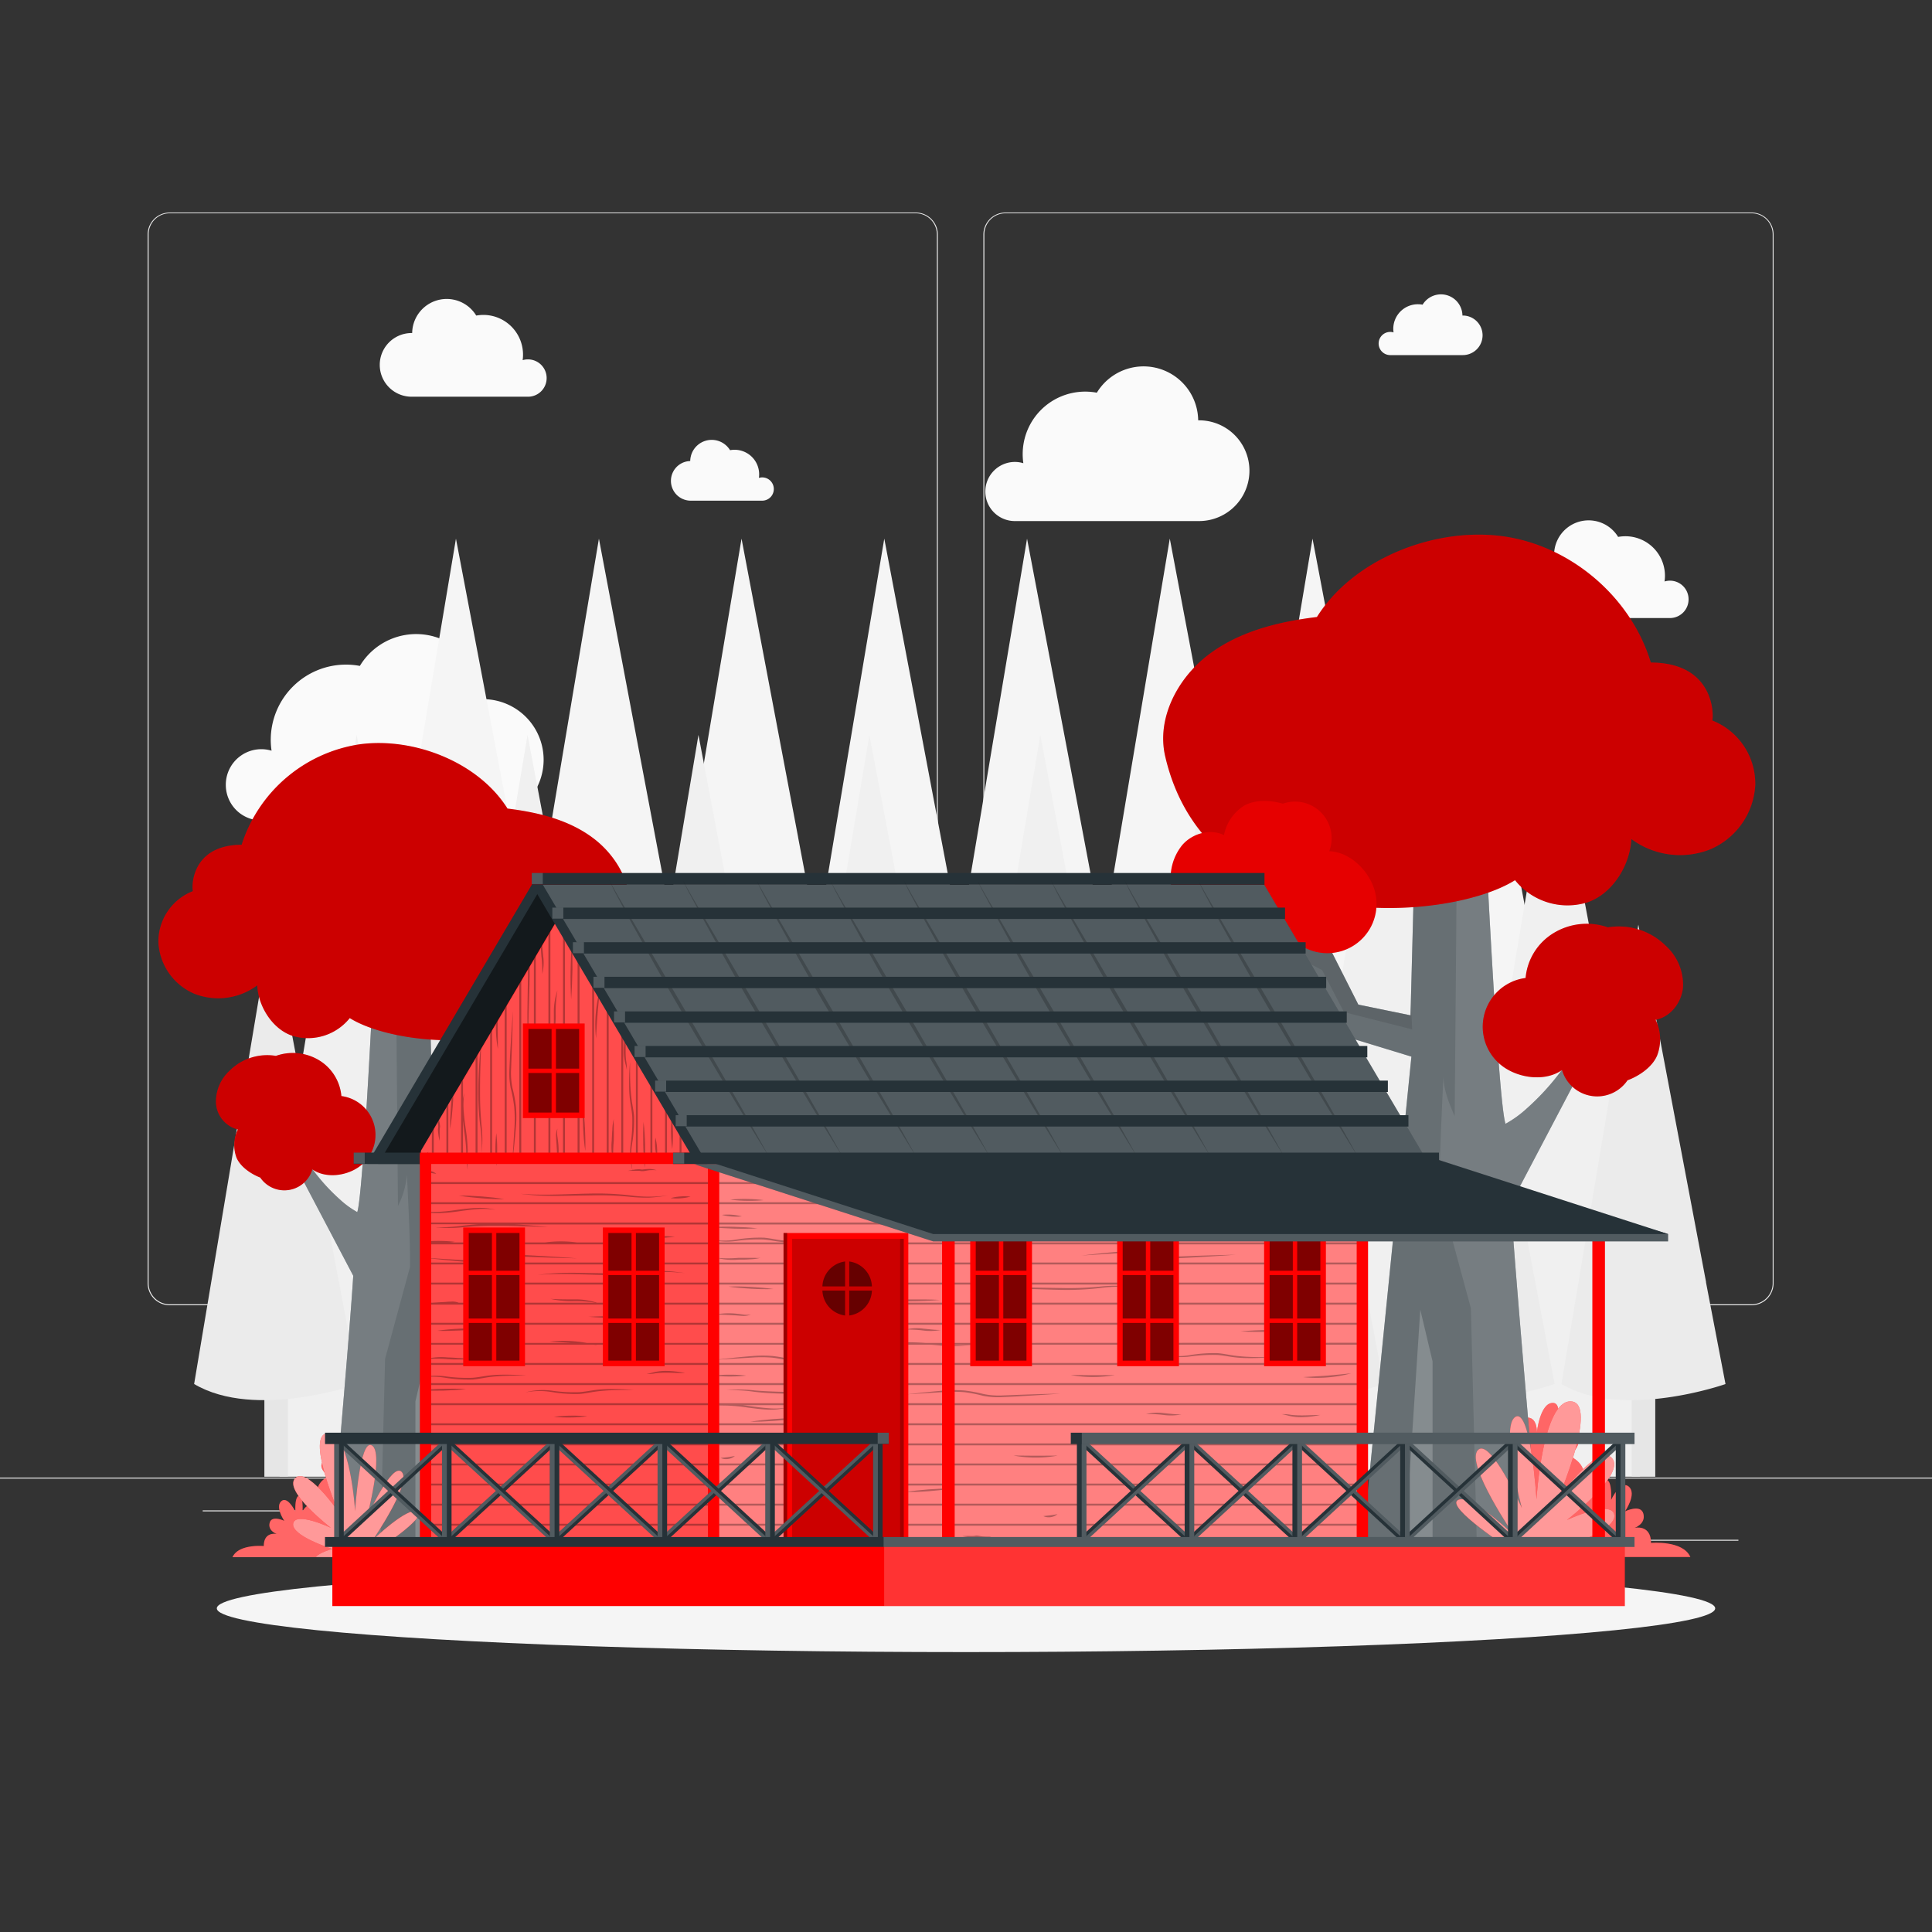 <svg xmlns="http://www.w3.org/2000/svg" viewBox="0 0 500 500"><rect x="0" y="0" width="500" height="500" fill="#333333" stroke="none"/><g id="freepik--background-complete--inject-156"><rect y="382.4" width="500" height="0.25" style="fill:#ebebeb"></rect><rect x="416.78" y="398.49" width="33.12" height="0.25" style="fill:#ebebeb"></rect><rect x="322.53" y="401.21" width="8.69" height="0.25" style="fill:#ebebeb"></rect><rect x="396.59" y="389.21" width="19.19" height="0.25" style="fill:#ebebeb"></rect><rect x="52.46" y="390.89" width="43.19" height="0.25" style="fill:#ebebeb"></rect><rect x="104.56" y="390.89" width="6.33" height="0.25" style="fill:#ebebeb"></rect><rect x="131.47" y="395.11" width="93.68" height="0.25" style="fill:#ebebeb"></rect><path d="M237,337.8H43.91a5.71,5.71,0,0,1-5.7-5.71V60.66A5.71,5.71,0,0,1,43.91,55H237a5.71,5.71,0,0,1,5.71,5.71V332.09A5.71,5.71,0,0,1,237,337.8ZM43.91,55.2a5.46,5.46,0,0,0-5.45,5.46V332.09a5.46,5.46,0,0,0,5.45,5.46H237a5.47,5.47,0,0,0,5.46-5.46V60.66A5.47,5.47,0,0,0,237,55.2Z" style="fill:#ebebeb"></path><path d="M453.31,337.8H260.21a5.72,5.72,0,0,1-5.71-5.71V60.66A5.72,5.72,0,0,1,260.21,55h193.1A5.71,5.71,0,0,1,459,60.66V332.09A5.71,5.71,0,0,1,453.31,337.8ZM260.21,55.2a5.47,5.47,0,0,0-5.46,5.46V332.09a5.47,5.47,0,0,0,5.46,5.46h193.1a5.47,5.47,0,0,0,5.46-5.46V60.66a5.47,5.47,0,0,0-5.46-5.46Z" style="fill:#ebebeb"></path><path d="M141.47,97.84a4.83,4.83,0,0,0-6.21-4.63A10.28,10.28,0,0,0,125.14,81.5a10.63,10.63,0,0,0-1.89.17,8.94,8.94,0,0,0-16.58,4.52h-.15a8.24,8.24,0,0,0,0,16.48h30.26A4.82,4.82,0,0,0,141.47,97.84Z" style="fill:#fafafa"></path><path d="M437,155.11a4.81,4.81,0,0,0-6.22-4.62,10.45,10.45,0,0,0,.11-1.49,10.23,10.23,0,0,0-10.23-10.22,10.8,10.8,0,0,0-1.89.17,8.94,8.94,0,0,0-16.57,4.52H402a8.24,8.24,0,0,0,0,16.48h30.25A4.83,4.83,0,0,0,437,155.11Z" style="fill:#fafafa"></path><path d="M255,127.2a7.66,7.66,0,0,1,7.65-7.65,7.54,7.54,0,0,1,2.19.33,16.56,16.56,0,0,1-.17-2.35,16.18,16.18,0,0,1,16.19-16.18,16.36,16.36,0,0,1,3,.28,14.14,14.14,0,0,1,26.23,7.15h.23a13,13,0,1,1,0,26.07H262.46A7.64,7.64,0,0,1,255,127.2Z" style="fill:#fafafa"></path><path d="M58.44,203.09a9.19,9.19,0,0,1,11.84-8.81,18.72,18.72,0,0,1-.21-2.82A19.48,19.48,0,0,1,89.55,172a19.23,19.23,0,0,1,3.58.34,17,17,0,0,1,31.57,8.6H125a15.69,15.69,0,0,1,0,31.38H67.36l0,0A9.18,9.18,0,0,1,58.44,203.09Z" style="fill:#fafafa"></path><path d="M200.26,126.55a3,3,0,0,0-3-3,3.09,3.09,0,0,0-.86.13,5.62,5.62,0,0,0,.07-.92,6.36,6.36,0,0,0-6.36-6.36,6.45,6.45,0,0,0-1.17.11,5.56,5.56,0,0,0-10.31,2.81h-.09a5.13,5.13,0,0,0,0,10.25h18.81A3,3,0,0,0,200.26,126.55Z" style="fill:#fafafa"></path><path d="M356.79,88.9a3,3,0,0,1,3-3,2.71,2.71,0,0,1,.86.13,7.14,7.14,0,0,1-.07-.93A6.36,6.36,0,0,1,367,78.74a6.45,6.45,0,0,1,1.17.11,5.56,5.56,0,0,1,10.31,2.81h.09a5.12,5.12,0,0,1,0,10.24H359.71A3,3,0,0,1,356.79,88.9Z" style="fill:#fafafa"></path><path d="M395.43,238.7l-8.64-45.61L376.62,139.4h0L360,238.7h-1.48l-4.17-22a.09.09,0,0,0,0-.05L339.68,139.4h0L323,238.7h-1.47L316.3,211l-3.93-20.76-9.63-50.85h0l-10.65,63.48-6,35.82h-1.47L276,193.09,265.8,139.4h0l-16.65,99.3h-1.47L242.42,211l-4-21.13-9.57-50.48h0L218.2,202.88l-6,35.82h-1.48l-4.17-22a.09.09,0,0,0,0-.05L191.91,139.4h0l-16.65,99.3h-1.48l-8.64-45.61L155,139.4h0l-16.66,99.3h-1.47L131.6,211l-3.86-20.36L118,139.4h0l-10.64,63.48-6,35.82v61H395.43v-61Z" style="fill:#f5f5f5"></path><path d="M424.44,309.09,414.1,254.48l-12.18-64.29h0L382,309.09h-1.77l-5-26.37a.09.09,0,0,0,0-.05L357.69,190.2h0L337.75,309.09H336l-6.28-33.15L325,251.09,313.46,190.2h0v0l-12.75,76-7.19,42.89h-1.76L281.4,254.48l-12.17-64.29h0L249.29,309.09h-1.77l-6.28-33.15-4.79-25.31L225,190.2h0v0l-12.75,76-7.19,42.89h-1.76l-5-26.37a.09.09,0,0,0,0-.05L180.76,190.2h0L160.82,309.09h-1.77l-10.34-54.61-12.18-64.29h0L116.59,309.09h-1.76l-6.28-33.15-4.62-24.38L92.3,190.2h0v0l-12.75,76-7.19,42.89v73.09H424.45V309.09Z" style="fill:#f0f0f0"></path><rect x="378.04" y="307.23" width="6.11" height="74.95" style="fill:#e6e6e6;isolation:isolate"></rect><path d="M402.33,358.18s-26.59,9.4-42.46,0l3.23-19.26,16.71-99.63,19.79,104.5h0Z" style="fill:#ebebeb;isolation:isolate"></path><rect x="289.58" y="307.23" width="6.11" height="74.95" style="fill:#e6e6e6;isolation:isolate"></rect><path d="M313.87,358.18s-26.59,9.41-42.47,0l7.19-42.88,12.75-76L307.59,325Z" style="fill:#ebebeb;isolation:isolate"></path><rect x="422.27" y="307.23" width="6.11" height="74.95" style="fill:#e6e6e6;isolation:isolate"></rect><path d="M446.56,358.19s-26.58,9.39-42.46,0l3.75-22.37L424,239.3l17.52,92.46a.34.34,0,0,1,0,.09.45.45,0,0,1,0,.06Z" style="fill:#ebebeb;isolation:isolate"></path><rect x="245.34" y="307.23" width="6.11" height="74.95" style="fill:#e6e6e6;isolation:isolate"></rect><path d="M269.63,358.18s-26.59,9.4-42.46,0l3.23-19.26,16.71-99.63,19.79,104.5h0Z" style="fill:#ebebeb;isolation:isolate"></path><rect x="201.11" y="307.23" width="6.11" height="74.95" style="fill:#e6e6e6;isolation:isolate"></rect><path d="M225.41,358.18s-26.59,9.41-42.47,0l7.19-42.88,12.75-76L219.13,325Z" style="fill:#ebebeb;isolation:isolate"></path><rect x="333.81" y="307.23" width="6.11" height="74.95" style="fill:#e6e6e6;isolation:isolate"></rect><path d="M358.1,358.19s-26.58,9.39-42.46,0l3.75-22.37,16.19-96.52,17.52,92.46a.34.34,0,0,1,0,.09.45.45,0,0,1,0,.06Z" style="fill:#ebebeb;isolation:isolate"></path><rect x="112.65" y="307.23" width="6.11" height="74.95" style="fill:#e6e6e6;isolation:isolate"></rect><path d="M136.94,358.18s-26.59,9.4-42.46,0l3.23-19.26,16.71-99.63,19.79,104.5h0Z" style="fill:#ebebeb;isolation:isolate"></path><rect x="68.42" y="307.23" width="6.11" height="74.95" style="fill:#e6e6e6;isolation:isolate"></rect><path d="M92.71,358.18s-26.59,9.41-42.47,0l7.19-42.88,12.75-76L86.43,325Z" style="fill:#ebebeb;isolation:isolate"></path><rect x="156.88" y="307.23" width="6.11" height="74.95" style="fill:#e6e6e6;isolation:isolate"></rect><path d="M181.17,358.19s-26.58,9.39-42.46,0l3.75-22.37,16.19-96.52,17.52,92.46a.34.34,0,0,1,0,.09.45.45,0,0,1,0,.06Z" style="fill:#ebebeb;isolation:isolate"></path></g><g id="freepik--Shadow--inject-156"><ellipse id="freepik--path--inject-156" cx="250" cy="416.24" rx="193.89" ry="11.32" style="fill:#f5f5f5"></ellipse></g><g id="freepik--tree-2--inject-156"><path d="M388.37,388.22s-2.73-.14-3-7.63,4.56-9.49,8.27-8.57c0,0-.54-5.33,1.86-5.14s2.24,3.76,2.24,3.76.82-7.56,4.11-7.57,0,8.95,0,8.95,4.54-2.18,6.21,0-2.09,4.74-2.09,4.74,5.89,1.92,3.43,8c0,0,4.11.64,5.26,3.37,0,0-.33-5.52,1.14-5.15s1.15,5.21,1.15,5.21,2.47-5.31,4.6-3.43-1,6.38-1,6.38,4.1-2,4.76.64-2.3,3.63-2.3,3.63,4.27-1,4.27,3.91c0,0,8.21-.78,10.18,3.62H388.54Z" style="fill:#FF0000"></path><path d="M388.37,388.22s-2.73-.14-3-7.63,4.56-9.49,8.27-8.57c0,0-.54-5.33,1.86-5.14s2.24,3.76,2.24,3.76.82-7.56,4.11-7.57,0,8.95,0,8.95,4.54-2.18,6.21,0-2.09,4.74-2.09,4.74,5.89,1.92,3.43,8c0,0,4.11.64,5.26,3.37,0,0-.33-5.52,1.14-5.15s1.15,5.21,1.15,5.21,2.47-5.31,4.6-3.43-1,6.38-1,6.38,4.1-2,4.76.64-2.3,3.63-2.3,3.63,4.27-1,4.27,3.91c0,0,8.21-.78,10.18,3.62H388.54Z" style="fill:#fff;opacity:0.4;isolation:isolate"></path><path d="M391,311.51c1.18,19.35,7.56,91,7.56,91l-46.29.43,13-129.49-20.77-6.33-4.36-12.59-17.54-9.92L314,231.47l3.32-.8,9.46,12.16,11.05,2.4L333.13,234h5.26L351.54,260l13.5,2.77,1.23-47.19c13.55,6.33,17.89-4.22,17.89-4.22s3.5,73.9,5.47,79.48h0a28.11,28.11,0,0,0,5.54-4,64.42,64.42,0,0,0,11.8-14l.88-1.38h4.2Z" style="fill:#263238"></path><g style="opacity:0.3;isolation:isolate"><path d="M391,311.51c1.18,19.35,7.56,91,7.56,91l-46.29.43,13-129.49-20.77-6.33-4.36-12.59-17.54-9.92L314,231.47l3.32-.8,9.46,12.16,11.05,2.4L333.13,234h5.26L351.54,260l13.5,2.77,1.23-47.19c13.55,6.33,17.89-4.22,17.89-4.22s3.5,73.9,5.47,79.48h0a28.11,28.11,0,0,0,5.54-4,64.42,64.42,0,0,0,11.8-14l.88-1.38h4.2Z" style="fill:#fff"></path></g><path d="M342.17,251.06l5.65,10.88,17.64,4.46s-.06-2.77-.35-6.33l-.07,2.67L351.54,260,338.39,234h-5.26l4.73,11.2-11.05-2.4-9.46-12.16-.46.11,7.29,11Z" style="opacity:0.1;isolation:isolate"></path><polygon points="367.57 338.94 363.41 402.86 370.75 402.8 370.75 352.34 367.57 338.94" style="fill:#fff;opacity:0.2;isolation:isolate"></polygon><path d="M391,311.51l21.08-40.05h-4.2l-.88,1.38a64.42,64.42,0,0,1-11.8,14,28.11,28.11,0,0,1-5.54,4c-2-5.58-5.47-79.48-5.47-79.48a10.9,10.9,0,0,1-7.12,5.91l-.6,71.61c-1.49-3.41-2.79-6.65-2.92-10.19-.44,9.78-1,20.3-1,29.95l8.11,29.91,1.62,64.17,16.28-.15S392.15,330.86,391,311.51Z" style="fill:#fff;opacity:0.1;isolation:isolate"></path><path d="M443.07,186.44a17.58,17.58,0,0,1,11.19,16.72,19.22,19.22,0,0,1-11.69,16.66,21.21,21.21,0,0,1-20.39-2.69c-.3,6.89-5,14.38-11.57,16.46a17.39,17.39,0,0,1-18.52-5.8C374.4,238.9,312.43,243,301.54,195.68c-2.25-9.78,3.2-20.14,11.19-26.22s18.13-8.56,28.09-9.78c9.45-15.05,30.4-23.27,48-20.91s33.27,15.69,38.41,32.7C445.2,171.51,443.33,187.64,443.07,186.44Z" style="fill:#FF0000"></path><g style="opacity:0.2;isolation:isolate"><path d="M443.07,186.44a17.58,17.58,0,0,1,11.19,16.72,19.22,19.22,0,0,1-11.69,16.66,21.21,21.21,0,0,1-20.39-2.69c-.3,6.89-5,14.38-11.57,16.46a17.39,17.39,0,0,1-18.52-5.8C374.4,238.9,312.43,243,301.54,195.68c-2.25-9.78,3.2-20.14,11.19-26.22s18.13-8.56,28.09-9.78c9.45-15.05,30.4-23.27,48-20.91s33.27,15.69,38.41,32.7C445.2,171.51,443.33,187.64,443.07,186.44Z"></path></g><path d="M421.2,279.58a9.48,9.48,0,0,1-16.95-2.66c-4.19,2.95-10.67,2.22-14.92-.65a12.73,12.73,0,0,1,5.49-23.17A15.17,15.17,0,0,1,402,241.52,16.52,16.52,0,0,1,416.11,240a17.3,17.3,0,0,1,15.05,4.83,13.63,13.63,0,0,1,4.4,10.61c-.33,4-3.21,7.74-7.09,8.48a11.64,11.64,0,0,1,.4,9.23C427.62,276.15,424.22,278.46,421.2,279.58Z" style="fill:#FF0000"></path><path d="M421.2,279.58a9.48,9.48,0,0,1-16.95-2.66c-4.19,2.95-10.67,2.22-14.92-.65a12.73,12.73,0,0,1,5.49-23.17A15.17,15.17,0,0,1,402,241.52,16.52,16.52,0,0,1,416.11,240a17.3,17.3,0,0,1,15.05,4.83,13.63,13.63,0,0,1,4.4,10.61c-.33,4-3.21,7.74-7.09,8.48a11.64,11.64,0,0,1,.4,9.23C427.62,276.15,424.22,278.46,421.2,279.58Z" style="opacity:0.2;isolation:isolate"></path><path d="M332,208A9.47,9.47,0,0,1,344,220.3c5.13.16,9.87,4.64,11.54,9.48A12.73,12.73,0,0,1,337.19,245a15.17,15.17,0,0,1-12.65,5,16.56,16.56,0,0,1-12.22-7.3,17.3,17.3,0,0,1-9.13-12.9A13.63,13.63,0,0,1,306,218.66c2.63-3,7.21-4.26,10.77-2.53a11.64,11.64,0,0,1,5.21-7.62C324.81,206.89,328.91,207.08,332,208Z" style="fill:#FF0000"></path><path d="M332,208A9.47,9.47,0,0,1,344,220.3c5.13.16,9.87,4.64,11.54,9.48A12.73,12.73,0,0,1,337.19,245a15.17,15.17,0,0,1-12.65,5,16.56,16.56,0,0,1-12.22-7.3,17.3,17.3,0,0,1-9.13-12.9A13.63,13.63,0,0,1,306,218.66c2.63-3,7.21-4.26,10.77-2.53a11.64,11.64,0,0,1,5.21-7.62C324.81,206.89,328.91,207.08,332,208Z" style="opacity:0.1;isolation:isolate"></path><path d="M391.07,401.09s-17-11-13.78-12.87,14.57,9.14,14.57,9.14-12.53-18.33-9.44-22,11.44,14.93,11.44,14.93-5.67-21.27-1.67-23.61S397.64,388,397.64,388s1.57-25.63,8.9-25.32S403.19,388,403.19,388s10.34-14.84,14-10.63-11.67,16-11.67,16S417,388,417.77,392s-12.66,8.25-12.66,8.25,4.32,1.24,5.31,2.68H387.47S387.1,401.87,391.07,401.09Z" style="fill:#FF0000"></path><path d="M391.07,401.09s-17-11-13.78-12.87,14.57,9.14,14.57,9.14-12.53-18.33-9.44-22,11.44,14.93,11.44,14.93-5.67-21.27-1.67-23.61S397.64,388,397.64,388s1.57-25.63,8.9-25.32S403.19,388,403.19,388s10.34-14.84,14-10.63-11.67,16-11.67,16S417,388,417.77,392s-12.66,8.25-12.66,8.25,4.32,1.24,5.31,2.68H387.47S387.1,401.87,391.07,401.09Z" style="fill:#fff;opacity:0.6;isolation:isolate"></path></g><g id="freepik--tree-1--inject-156"><path d="M109.31,391.23s-2.18-.12-2.39-6.08,3.62-7.55,6.57-6.82c0,0-.43-4.24,1.49-4.09s1.78,3,1.78,3,.66-6,3.27-6,0,7.12,0,7.12,3.62-1.74,5,0-1.67,3.77-1.67,3.77a4.56,4.56,0,0,1,2.73,6.39s3.27.51,4.18,2.69c0,0-.26-4.39.92-4.1s.91,4.15.91,4.15,2-4.23,3.66-2.74-.78,5.08-.78,5.08,3.27-1.58,3.79.52-1.83,2.88-1.83,2.88,3.4-.78,3.4,3.12c0,0,6.53-.63,8.1,2.88H109.44Z" style="fill:#263238"></path><path d="M109.31,391.23s-2.18-.12-2.39-6.08,3.62-7.55,6.57-6.82c0,0-.43-4.24,1.49-4.09s1.78,3,1.78,3,.66-6,3.27-6,0,7.12,0,7.12,3.62-1.74,5,0-1.67,3.77-1.67,3.77a4.56,4.56,0,0,1,2.73,6.39s3.27.51,4.18,2.69c0,0-.26-4.39.92-4.1s.91,4.15.91,4.15,2-4.23,3.66-2.74-.78,5.08-.78,5.08,3.27-1.58,3.79.52-1.83,2.88-1.83,2.88,3.4-.78,3.4,3.12c0,0,6.53-.63,8.1,2.88H109.44Z" style="fill:#fff;opacity:0.4;isolation:isolate"></path><path d="M111.46,401.48s-13.54-8.77-11-10.25,11.59,7.27,11.59,7.27-10-14.59-7.5-17.51,9.1,11.89,9.1,11.89-4.52-16.94-1.33-18.8,4.34,17,4.34,17,1.24-20.4,7.08-20.15-2.66,20.15-2.66,20.15,8.23-11.81,11.15-8.46S123,395.37,123,395.37s9.13-4.3,9.74-1.11-10.07,6.57-10.07,6.57,3.43,1,4.22,2.13H108.59S108.3,402.09,111.46,401.48Z" style="fill:#263238"></path><path d="M111.46,401.48s-13.54-8.77-11-10.25,11.59,7.27,11.59,7.27-10-14.59-7.5-17.51,9.1,11.89,9.1,11.89-4.52-16.94-1.33-18.8,4.34,17,4.34,17,1.24-20.4,7.08-20.15-2.66,20.15-2.66,20.15,8.23-11.81,11.15-8.46S123,395.37,123,395.37s9.13-4.3,9.74-1.11-10.07,6.57-10.07,6.57,3.43,1,4.22,2.13H108.59S108.3,402.09,111.46,401.48Z" style="fill:#fff;opacity:0.6;isolation:isolate"></path><path d="M99.25,391.23s2.18-.12,2.39-6.08-3.62-7.55-6.57-6.82c0,0,.43-4.24-1.49-4.09s-1.78,3-1.78,3-.66-6-3.27-6,0,7.12,0,7.12-3.62-1.74-5,0,1.67,3.77,1.67,3.77a4.56,4.56,0,0,0-2.73,6.39s-3.27.51-4.18,2.69c0,0,.26-4.39-.92-4.1s-.91,4.15-.91,4.15-2-4.23-3.66-2.74.78,5.08.78,5.08-3.27-1.58-3.79.52S71.67,397,71.67,397s-3.4-.78-3.4,3.12c0,0-6.53-.63-8.1,2.88h39Z" style="fill:#FF0000"></path><path d="M99.25,391.23s2.18-.12,2.39-6.08-3.62-7.55-6.57-6.82c0,0,.43-4.24-1.49-4.09s-1.78,3-1.78,3-.66-6-3.27-6,0,7.12,0,7.12-3.62-1.74-5,0,1.67,3.77,1.67,3.77a4.56,4.56,0,0,0-2.73,6.39s-3.27.51-4.18,2.69c0,0,.26-4.39-.92-4.1s-.91,4.15-.91,4.15-2-4.23-3.66-2.74.78,5.08.78,5.08-3.27-1.58-3.79.52S71.67,397,71.67,397s-3.4-.78-3.4,3.12c0,0-6.53-.63-8.1,2.88h39Z" style="fill:#fff;opacity:0.4;isolation:isolate"></path><path d="M91.42,330.16c-.94,15.41-6,72.47-6,72.47l36.85.34L111.87,299.89l16.53-5,3.47-10,14-7.9,6.82-10.48-2.63-.64-7.54,9.68-8.79,1.91,3.76-8.91h-4.19L122.8,289.14l-10.74,2.2-1-37.57c-10.79,5-14.24-3.35-14.24-3.35s-2.79,58.82-4.36,63.27h0a23,23,0,0,1-4.41-3.19,51.6,51.6,0,0,1-9.39-11.12l-.69-1.1H74.64Z" style="fill:#263238"></path><g style="opacity:0.3;isolation:isolate"><path d="M91.42,330.16c-.94,15.41-6,72.47-6,72.47l36.85.34L111.87,299.89l16.53-5,3.47-10,14-7.9,6.82-10.48-2.63-.64-7.54,9.68-8.79,1.91,3.76-8.91h-4.19L122.8,289.14l-10.74,2.2-1-37.57c-10.79,5-14.24-3.35-14.24-3.35s-2.79,58.82-4.36,63.27h0a23,23,0,0,1-4.41-3.19,51.6,51.6,0,0,1-9.39-11.12l-.69-1.1H74.64Z" style="fill:#fff"></path></g><path d="M130.26,282.05l-4.49,8.65-14,3.56s0-2.21.28-5l0,2.12,10.74-2.2,10.47-20.65h4.19l-3.76,8.91,8.79-1.91,7.54-9.68.36.09-5.8,8.79Z" style="opacity:0.1;isolation:isolate"></path><polygon points="110.04 352 113.36 402.88 107.51 402.83 107.51 362.67 110.04 352" style="fill:#fff;opacity:0.2;isolation:isolate"></polygon><path d="M91.42,330.16,74.64,298.28H78l.69,1.1a51.6,51.6,0,0,0,9.39,11.12,23,23,0,0,0,4.41,3.19c1.57-4.45,4.36-63.27,4.36-63.27a8.71,8.71,0,0,0,5.67,4.7q.22,28.5.47,57a22.32,22.32,0,0,0,2.33-8.11c.35,7.78.83,16.15.8,23.83l-6.46,23.82-1.29,51.08-13-.12S90.48,345.57,91.42,330.16Z" style="fill:#fff;opacity:0.1;isolation:isolate"></path><path d="M50,230.6A14,14,0,0,0,41,243.91a15.31,15.31,0,0,0,9.31,13.27A16.92,16.92,0,0,0,66.58,255c.23,5.48,4,11.44,9.2,13.1a13.84,13.84,0,0,0,14.74-4.62c14.09,8.85,63.42,12.13,72.09-25.56,1.79-7.79-2.55-16-8.91-20.87s-14.43-6.82-22.36-7.79c-7.52-12-24.2-18.52-38.22-16.64a38,38,0,0,0-30.58,26C48.25,218.72,49.74,231.56,50,230.6Z" style="fill:#FF0000"></path><g style="opacity:0.2;isolation:isolate"><path d="M50,230.6A14,14,0,0,0,41,243.91a15.31,15.31,0,0,0,9.31,13.27A16.92,16.92,0,0,0,66.58,255c.23,5.48,4,11.44,9.2,13.1a13.84,13.84,0,0,0,14.74-4.62c14.09,8.85,63.42,12.13,72.09-25.56,1.79-7.79-2.55-16-8.91-20.87s-14.43-6.82-22.36-7.79c-7.52-12-24.2-18.52-38.22-16.64a38,38,0,0,0-30.58,26C48.25,218.72,49.74,231.56,50,230.6Z"></path></g><path d="M67.35,304.75a7.55,7.55,0,0,0,13.49-2.12c3.34,2.35,8.5,1.77,11.88-.52a10.14,10.14,0,0,0-4.37-18.45,12.06,12.06,0,0,0-5.68-9.21,13.14,13.14,0,0,0-11.26-1.19,13.78,13.78,0,0,0-12,3.85,10.87,10.87,0,0,0-3.51,8.45,7.52,7.52,0,0,0,5.65,6.75,9.25,9.25,0,0,0-.32,7.34C62.25,302,65,303.85,67.35,304.75Z" style="fill:#FF0000"></path><path d="M67.35,304.75a7.55,7.55,0,0,0,13.49-2.12c3.34,2.35,8.5,1.77,11.88-.52a10.14,10.14,0,0,0-4.37-18.45,12.06,12.06,0,0,0-5.68-9.21,13.14,13.14,0,0,0-11.26-1.19,13.78,13.78,0,0,0-12,3.85,10.87,10.87,0,0,0-3.51,8.45,7.52,7.52,0,0,0,5.65,6.75,9.25,9.25,0,0,0-.32,7.34C62.25,302,65,303.85,67.35,304.75Z" style="opacity:0.2;isolation:isolate"></path><path d="M138.36,247.76a7.54,7.54,0,0,0-9.51,9.8c-4.08.13-7.86,3.69-9.19,7.55a10.13,10.13,0,0,0,14.57,12.12,12,12,0,0,0,10.07,4,13.15,13.15,0,0,0,9.72-5.81,13.8,13.8,0,0,0,7.28-10.27,10.88,10.88,0,0,0-2.27-8.86,7.52,7.52,0,0,0-8.58-2,9.23,9.23,0,0,0-4.15-6.07C144.09,246.89,140.82,247,138.36,247.76Z" style="fill:#FF0000"></path><path d="M138.36,247.76a7.54,7.54,0,0,0-9.51,9.8c-4.08.13-7.86,3.69-9.19,7.55a10.13,10.13,0,0,0,14.57,12.12,12,12,0,0,0,10.07,4,13.15,13.15,0,0,0,9.72-5.81,13.8,13.8,0,0,0,7.28-10.27,10.88,10.88,0,0,0-2.27-8.86,7.52,7.52,0,0,0-8.58-2,9.23,9.23,0,0,0-4.15-6.07C144.09,246.89,140.82,247,138.36,247.76Z" style="opacity:0.1;isolation:isolate"></path><path d="M97.1,401.48s13.54-8.77,11-10.25-11.59,7.27-11.59,7.27,10-14.59,7.5-17.51-9.1,11.89-9.1,11.89,4.52-16.94,1.33-18.8-4.34,17-4.34,17-1.24-20.4-7.08-20.15,2.66,20.15,2.66,20.15-8.23-11.81-11.15-8.46,9.29,12.77,9.29,12.77-9.13-4.3-9.74-1.11,10.07,6.57,10.07,6.57-3.43,1-4.23,2.13H100S100.26,402.09,97.1,401.48Z" style="fill:#FF0000"></path><path d="M97.1,401.48s13.54-8.77,11-10.25-11.59,7.27-11.59,7.27,10-14.59,7.5-17.51-9.1,11.89-9.1,11.89,4.52-16.94,1.33-18.8-4.34,17-4.34,17-1.24-20.4-7.08-20.15,2.66,20.15,2.66,20.15-8.23-11.81-11.15-8.46,9.29,12.77,9.29,12.77-9.13-4.3-9.74-1.11,10.07,6.57,10.07,6.57-3.43,1-4.23,2.13H100S100.26,402.09,97.1,401.48Z" style="fill:#fff;opacity:0.6;isolation:isolate"></path></g><g id="freepik--Cabin--inject-156"><polygon points="327.25 228.87 284.58 301.23 95.02 301.23 137.69 228.87 327.25 228.87" style="fill:#263238"></polygon><polygon points="327.25 228.87 284.58 301.23 97.87 301.23 140.54 228.87 327.25 228.87" style="opacity:0.5;isolation:isolate"></polygon><rect x="91.54" y="298.3" width="189.63" height="2.94" style="fill:#263238"></rect><rect x="91.54" y="298.3" width="2.85" height="2.85" style="fill:#fff;opacity:0.2;isolation:isolate"></rect><polygon points="184.62 236.36 184.62 415.53 108.93 415.53 108.93 297.84 145.19 236.36 184.62 236.36" style="fill:#FF0000"></polygon><path d="M184.62,236.35V415.53H108.93V297.84l2.83-4.8.51-.86,1-1.77s0,0,0,0l.36-.59,1.87-3.15.5-.86.85-1.43.45-.74s0,0,0,0l2-3.33.51-.86,3.27-5.55.5-.85.73-1.25v0l.16-.27,2.37-4,.5-.83,1-1.67s0,0,0,0l.47-.79,1.8-3.06.5-.85,3.27-5.55.51-.85,1.7-2.89.44-.75,1.13-1.9.49-.85,1.33-2.25.33-.56,1.61-2.73.51-.86,2.74-4.66Z" style="fill:#fff;opacity:0.3;isolation:isolate"></path><rect x="184.62" y="288.77" width="168.51" height="126.76" transform="translate(537.74 704.3) rotate(180)" style="fill:#FF0000"></rect><rect x="184.62" y="288.77" width="168.51" height="126.76" transform="translate(537.74 704.3) rotate(180)" style="fill:#fff;opacity:0.5;isolation:isolate"></rect><g style="opacity:0.3"><rect x="109.09" y="305.93" width="244.04" height="0.5"></rect><rect x="109.09" y="311.14" width="244.04" height="0.5"></rect><path d="M109.09,316.84h14.7c-1.3.07-2.59.18-3.88.33a40.33,40.33,0,0,1-7.28.42,32.58,32.58,0,0,0,7.32,0c2.43-.21,4.85-.35,7.29-.36s4.87,0,7.31.09l7.31.23c-2.43-.24-4.86-.46-7.3-.6l-1.5-.06H353.13v-.5h-244Z"></path><rect x="109.09" y="326.74" width="244.04" height="0.5"></rect><rect x="109.09" y="331.94" width="244.04" height="0.5"></rect><rect x="109.09" y="342.34" width="244.04" height="0.5"></rect><rect x="109.09" y="352.74" width="244.04" height="0.5"></rect><rect x="109.09" y="357.95" width="244.04" height="0.5"></rect><path d="M109.09,363.65h76c1.19.12,2.39.07,3.55.13a46.44,46.44,0,0,1,5,.52c1.66.2,3.33.44,5,.5a16.25,16.25,0,0,0,5-.51,20.34,20.34,0,0,1-5,.14c-1.66-.13-3.31-.36-5-.6-.5-.07-1-.13-1.51-.18h161v-.5h-244Z"></path><rect x="109.09" y="368.35" width="244.04" height="0.5"></rect><rect x="109.09" y="373.55" width="244.04" height="0.5"></rect><rect x="109.09" y="378.75" width="244.04" height="0.5"></rect><rect x="109.09" y="383.95" width="244.04" height="0.5"></rect><rect x="109.09" y="389.15" width="244.04" height="0.5"></rect><rect x="109.09" y="394.35" width="244.04" height="0.5"></rect><path d="M167.8,329.5a37.76,37.76,0,0,1,4.75-.31c1.59,0,3.18.14,4.77.28-1.58-.21-3.16-.43-4.76-.51a36.56,36.56,0,0,0-4.8.18,82.09,82.09,0,0,1-9.54.4l-9.56-.15c-1.6,0-3.2,0-4.8.1s-3.18.25-4.77.45c6.38-.51,12.74,0,19.13.07A73,73,0,0,0,167.8,329.5Z"></path><path d="M284.92,333.31a37.76,37.76,0,0,1,4.75-.31c1.59,0,3.18.14,4.77.28-1.58-.21-3.16-.43-4.76-.51a36.56,36.56,0,0,0-4.8.18,82.09,82.09,0,0,1-9.54.4l-9.56-.15c-1.6,0-3.2,0-4.8.1s-3.18.25-4.77.45c6.37-.51,12.74,0,19.13.07A73,73,0,0,0,284.92,333.31Z"></path><path d="M124.5,326.46a36.64,36.64,0,0,0,4.93-.92,20.34,20.34,0,0,1,4.93-.36l5,.19q5,.18,10,.28c-3.33-.24-6.66-.46-10-.64-1.66-.11-3.32-.19-5-.26a20.15,20.15,0,0,0-5,.33,36.63,36.63,0,0,1-4.89.94,35.78,35.78,0,0,1-5,.08l-10-.62c3.32.35,6.63.73,10,1A32.49,32.49,0,0,0,124.5,326.46Z"></path><path d="M128.21,313.09a20.26,20.26,0,0,0-5-.14c-1.66.13-3.32.37-5,.61a40.28,40.28,0,0,1-5,.4c-1.46,0-2.87-.16-4.3,0v-.09a36.16,36.16,0,0,1,4.29-.23,46.26,46.26,0,0,0,5-.52c1.66-.2,3.33-.44,5-.49A15.85,15.85,0,0,1,128.21,313.09Z"></path><path d="M124.68,309.64c-2-.14-4-.25-5.93-.21,2,.33,3.93.53,5.9.69s3.94.25,5.93.22C128.63,310,126.66,309.8,124.68,309.64Z"></path><path d="M164.37,303h.91c.29,0,.57.09.92.1.7,0,1.26-.2,1.87-.25a14.19,14.19,0,0,1,1.85,0,6.16,6.16,0,0,0-1.86-.32,16.92,16.92,0,0,0-1.84.15c-.27,0-.59-.1-.92-.08a7.46,7.46,0,0,0-1,.08l-.63.09a19.75,19.75,0,0,1-.06-6.9,36.08,36.08,0,0,0,.48-7.06c-.1-1.19-.34-2.35-.52-3.5s-.29-2.31-.38-3.48c-.15-2.33-.13-4.68-.14-7a63.71,63.71,0,0,0-.22,7.05,29.85,29.85,0,0,0,.31,3.53c.18,1.16.39,2.31.48,3.47a41,41,0,0,1-.37,7,17.46,17.46,0,0,0,.41,6.94c-.4.05-.8.12-1.21.21C163.12,303,163.74,303,164.37,303Z"></path><path d="M112.91,303.79a3.38,3.38,0,0,0-1.77-.77,3.44,3.44,0,0,0-1.9.26c.64.08,1.24.12,1.84.21S112.27,303.69,112.91,303.79Z"></path><path d="M114.7,359.89c2-.06,4-.16,5.92-.4-2-.13-4-.12-5.93-.08s-4,.16-5.92.4C110.75,359.94,112.73,359.93,114.7,359.89Z"></path><path d="M172.31,355.25c1.67,0,3.34.12,5,.11a23.68,23.68,0,0,0-5-.58,13.49,13.49,0,0,0-2.54.24c-.85.16-1.63.45-2.47.54a11.14,11.14,0,0,0,2.52-.18C170.65,355.3,171.48,355.26,172.31,355.25Z"></path><path d="M136.23,356c-2.35,0-4.7,0-7,.14-1.16.08-2.33.19-3.48.38s-2.31.42-3.5.52a38.51,38.51,0,0,1-7-.47,21,21,0,0,0-6.23-.09v-.06a19.11,19.11,0,0,1,6.27-.22,39.84,39.84,0,0,0,7,.37c1.16-.09,2.31-.31,3.47-.48a29.85,29.85,0,0,1,3.53-.31A64,64,0,0,1,136.23,356Z"></path><path d="M150,360.76c1.19-.1,2.35-.33,3.5-.52s2.31-.29,3.48-.38c2.33-.15,4.68-.13,7-.14a66.25,66.25,0,0,0-7.05-.22,29.51,29.51,0,0,0-3.52.32c-1.17.17-2.32.39-3.48.47a40,40,0,0,1-7-.37,17.43,17.43,0,0,0-7,.43,19.67,19.67,0,0,1,7-.07A36.08,36.08,0,0,0,150,360.76Z"></path><path d="M118.57,351.83H120a7.39,7.39,0,0,1,1.41,0,12.84,12.84,0,0,0-2.82-.38c-.94-.08-1.89-.12-2.83-.16a16.36,16.36,0,0,0-5.66.46,34.27,34.27,0,0,1,5.64,0C116.68,351.82,117.62,351.84,118.57,351.83Z"></path><path d="M178.71,309.69a13.29,13.29,0,0,0-2.6-.05,14.12,14.12,0,0,0-2.56.43,13.31,13.31,0,0,0,2.6.05A13.17,13.17,0,0,0,178.71,309.69Z"></path><path d="M147.67,366.37a34.86,34.86,0,0,0-4.32.31,39.09,39.09,0,0,0,8.65-.14A37,37,0,0,0,147.67,366.37Z"></path><path d="M167.82,341c-2.58-.24-5.16-.29-7.75-.35s-5.18,0-7.76.13c2.59.23,5.17.28,7.75.34S165.23,341.13,167.82,341Z"></path><path d="M154.49,337.14a18,18,0,0,0-5.92-.86c-2.06,0-4.09,0-6.14-.14a24.86,24.86,0,0,0,6.14.61,35.91,35.91,0,0,1,5.68.39H118.72a4.49,4.49,0,0,0-2-.28c-.78,0-1.5.1-2.26.13s-1.77.11-2.66.15h-2.66v.5h244v-.5Z"></path><path d="M174.68,320.17a14.15,14.15,0,0,0-4.59-.12,30,30,0,0,1-4.54.21,12,12,0,0,0,4.59.26C171.66,320.38,173.15,320.17,174.68,320.17Z"></path><path d="M124.75,343.78c-2-.08-3.89,0-5.83.08s-3.89.26-5.82.55c2,.08,3.9,0,5.84-.08S122.82,344.07,124.75,343.78Z"></path><path d="M239.55,347.55c-2-.14-3.94-.19-5.91-.19-2.24,0-4.47.11-6.72.19H216.18c-.55,0-1.11-.06-1.66-.11l.92.11H151.86c-1.11-.2-2.24-.35-3.36-.44a33.47,33.47,0,0,0-6.25.08c1.87.12,3.73.21,5.59.36H109.09V348h44.3c.43,0,.84.1,1.27.13l-.51-.13h86.74c.77.06,1.53.12,2.3.2a34.82,34.82,0,0,0,4.79.18c1.25-.06,2.48-.21,3.72-.38H353.13v-.49Zm8.43.64a27.85,27.85,0,0,1-3.16-.15h6.25C250,348.13,249,348.19,248,348.19Z"></path><path d="M153.77,309.36a77.74,77.74,0,0,1,9.53.4,38.45,38.45,0,0,0,4.8.18c1.6-.09,3.19-.3,4.77-.52-1.59.14-3.18.28-4.77.28a36.12,36.12,0,0,1-4.76-.31,74.66,74.66,0,0,0-9.57-.51c-6.4.07-12.76.59-19.13.07q2.37.32,4.77.45c1.59.07,3.19.1,4.79.1Z"></path><path d="M199.89,351.36a36.23,36.23,0,0,1,4.88.95,20.22,20.22,0,0,0,5,.32c1.67-.06,3.33-.15,5-.25q5-.28,10-.65c-3.33.07-6.67.16-10,.28l-5,.19a19.36,19.36,0,0,1-4.93-.36,35.11,35.11,0,0,0-4.93-.91,31.29,31.29,0,0,0-5,0c-3.33.25-6.64.63-10,1l10-.61A34.34,34.34,0,0,1,199.89,351.36Z"></path><path d="M294.88,324.35a36,36,0,0,1,4.89.94,20.23,20.23,0,0,0,5,.33c1.67-.07,3.33-.15,5-.25q5-.28,10-.65-5,.11-10,.28l-5,.19a20.23,20.23,0,0,1-4.92-.36,35.25,35.25,0,0,0-4.94-.91,31.16,31.16,0,0,0-5,0c-3.34.25-6.65.63-10,1l10-.62A35.66,35.66,0,0,1,294.88,324.35Z"></path><path d="M249.56,360.29a38.34,38.34,0,0,1,4.89.95,20.11,20.11,0,0,0,5,.33c1.67-.07,3.33-.15,5-.26,3.33-.18,6.66-.4,10-.64-3.33.06-6.66.16-10,.28l-5,.19a19.82,19.82,0,0,1-4.93-.37,38.26,38.26,0,0,0-4.93-.91,32.49,32.49,0,0,0-5,0c-3.33.25-6.64.63-10,1l10-.62A37.45,37.45,0,0,1,249.56,360.29Z"></path><path d="M282.81,355.9l-5.69-.06a29.32,29.32,0,0,0,5.69.53,31,31,0,0,0,5.69-.5Z"></path><path d="M268,376.74l-5.69-.05a31,31,0,0,0,5.69.53,30.26,30.26,0,0,0,5.69-.51Z"></path><path d="M334.48,328.73l-5.69-.06a29.47,29.47,0,0,0,5.69.53,31,31,0,0,0,5.69-.5Z"></path><path d="M188.9,355.77a35.27,35.27,0,0,0-4.23.23,37.4,37.4,0,0,0,8.46,0A35.27,35.27,0,0,0,188.9,355.77Z"></path><path d="M202.66,360.67c2.45,0,4.89-.05,7.33-.19s4.87-.36,7.3-.6l-7.32.23c-2.43.07-4.87.14-7.3.09s-4.87-.15-7.3-.35a32.58,32.58,0,0,0-7.32-.06,40.39,40.39,0,0,1,7.29.42C197.77,360.49,200.22,360.63,202.66,360.67Z"></path><path d="M200.07,367.26c-2,.16-3.94.36-5.9.7,2,0,4-.08,5.94-.22s3.94-.36,5.9-.69C204,367,202,367.12,200.07,367.26Z"></path><path d="M240.21,385.46c-2,.16-3.94.35-5.9.69,2,0,4-.07,5.94-.22s3.94-.35,5.9-.69C244.16,385.21,242.18,385.32,240.21,385.46Z"></path><path d="M254.65,397.65c-.61,0-1.18-.21-1.87-.26-.35,0-.64.12-.93.11h-.91a16.77,16.77,0,0,0-1.87.06c.62.14,1.23.22,1.85.3a9.55,9.55,0,0,0,1,.08c.33,0,.65-.08.92-.08a14.81,14.81,0,0,0,1.84.14,5.9,5.9,0,0,0,1.86-.31A16.2,16.2,0,0,1,254.65,397.65Z"></path><path d="M190.18,376.82c-.65.09-1.23.21-1.84.29s-1.19.13-1.84.21a3.38,3.38,0,0,0,1.91.26A3.43,3.43,0,0,0,190.18,376.82Z"></path><path d="M273.67,391.87c-.64.1-1.23.22-1.83.29s-1.19.13-1.84.21a3.53,3.53,0,0,0,3.67-.5Z"></path><path d="M196.05,317.89c-2-.24-4-.33-5.92-.39s-3.95-.06-5.93.08c2,.23,3.94.33,5.91.39S194.07,318,196.05,317.89Z"></path><path d="M219.45,322.43c-1.7,0-3.37.12-5,.1a23.07,23.07,0,0,1-2.49-.13,11.74,11.74,0,0,0-2.52-.17c.84.08,1.62.38,2.46.53a13.69,13.69,0,0,0,2.55.25A23.75,23.75,0,0,0,219.45,322.43Z"></path><path d="M341.66,366.19c-1.7,0-3.37.13-5,.11-.83,0-1.66-.05-2.49-.13a11.14,11.14,0,0,0-2.52-.18c.84.09,1.62.38,2.47.54a13.49,13.49,0,0,0,2.54.24A23.68,23.68,0,0,0,341.66,366.19Z"></path><path d="M211.65,321.35c-2.35,0-4.7,0-7-.14-1.17-.09-2.33-.19-3.48-.38s-2.31-.42-3.5-.52a37.7,37.7,0,0,0-7.06.48,19.44,19.44,0,0,1-7-.07,17.43,17.43,0,0,0,7,.43,41,41,0,0,1,7-.37c1.16.09,2.31.31,3.47.48,1,.14,1.94.23,2.92.28H149.31a31.71,31.71,0,0,0-8.26,0H115.87c.61,0,1.22-.08,1.84-.16a37.49,37.49,0,0,0-8.47,0c.62.08,1.23.12,1.85.16h-2v.5h244v-.5H208.53C209.57,321.49,210.61,321.43,211.65,321.35Z"></path><path d="M315.16,350.67c1.15.09,2.31.3,3.47.48a29.85,29.85,0,0,0,3.53.31,63.71,63.71,0,0,0,7-.22c-2.35,0-4.7,0-7-.14-1.17-.09-2.33-.19-3.48-.38s-2.31-.42-3.5-.52a36.87,36.87,0,0,0-7.06.48,19.43,19.43,0,0,1-7-.07,17.43,17.43,0,0,0,7,.43A41,41,0,0,1,315.16,350.67Z"></path><path d="M194,325.91a12.75,12.75,0,0,0,2.81-.38,7.37,7.37,0,0,1-1.41,0l-1.42,0c-.94,0-1.89,0-2.83,0a32.2,32.2,0,0,1-5.64,0,16.31,16.31,0,0,0,5.65.46C192.12,326,193.06,326,194,325.91Z"></path><path d="M230.09,329.21c-2.08.2-4.14.43-6.2.59s-4.13.26-6.22.39a32.73,32.73,0,0,0,6.26.08A32.28,32.28,0,0,0,230.09,329.21Z"></path><path d="M349.65,355.42c-2.08.2-4.13.43-6.2.59s-4.13.26-6.21.39a33.46,33.46,0,0,0,6.25.08A32.15,32.15,0,0,0,349.65,355.42Z"></path><path d="M192,314.8a14.39,14.39,0,0,0-5.17-.39,14.39,14.39,0,0,0,5.17.39Z"></path><path d="M193.32,310.29a37,37,0,0,0-4.33.17,34.86,34.86,0,0,0,4.32.31,36.79,36.79,0,0,0,4.33-.17A36.91,36.91,0,0,0,193.32,310.29Z"></path><path d="M243.25,336.42c-2.59-.16-5.18-.14-7.76-.13s-5.17.11-7.76.35c2.59.16,5.18.13,7.77.12S240.67,336.65,243.25,336.42Z"></path><path d="M336.55,344.34c-2.59-.16-5.18-.14-7.76-.13s-5.17.11-7.75.35c2.58.16,5.17.13,7.76.12S334,344.57,336.55,344.34Z"></path><path d="M224,340.63a25.4,25.4,0,0,0-6.14.61c2.06-.18,4.09-.11,6.15-.13a17.51,17.51,0,0,0,6.09-.93A33.67,33.67,0,0,1,224,340.63Z"></path><path d="M243.44,344.2c-1.53,0-3-.21-4.54-.35a12,12,0,0,0-4.59.26,30,30,0,0,1,4.54.21A14.15,14.15,0,0,0,243.44,344.2Z"></path><path d="M305.73,366.06c-1.53,0-3-.2-4.55-.35a12.19,12.19,0,0,0-4.58.26,28.72,28.72,0,0,1,4.54.22A14.43,14.43,0,0,0,305.73,366.06Z"></path><path d="M194.34,340.17a6.37,6.37,0,0,1-2.22,0c-.73-.1-1.5-.2-2.25-.25a19.15,19.15,0,0,0-4.54.24c1.51.09,3,.13,4.51.24.75,0,1.48.12,2.25.14A4.55,4.55,0,0,0,194.34,340.17Z"></path><path d="M200.18,333.6c-1.93-.29-3.87-.44-5.81-.55s-3.89-.16-5.84-.08c1.93.29,3.87.44,5.81.55S198.23,333.68,200.18,333.6Z"></path><polygon points="116.03 285.79 115.53 286.65 115.53 300.34 116.03 300.34 116.03 285.79"></polygon><path d="M119.81,290c.1.94.22,1.88.33,2.81a46.53,46.53,0,0,1,.52,5,24,24,0,0,0,.39,5,33.5,33.5,0,0,1,0-5,40.14,40.14,0,0,0-.42-5c-.24-1.66-.47-3.31-.6-5a20.85,20.85,0,0,1,.14-5,11.9,11.9,0,0,0-.34,1.7v-5.06l-.51.86v20.09h.51Z"></path><polygon points="123.58 272.99 123.08 273.84 123.08 300.34 123.58 300.34 123.58 272.99"></polygon><polygon points="127.35 266.61 126.85 267.44 126.85 300.34 127.35 300.34 127.35 266.61"></polygon><polygon points="131.12 260.2 130.62 261.05 130.62 300.34 131.12 300.34 131.12 260.2"></polygon><polygon points="134.9 253.8 134.39 254.66 134.39 300.34 134.9 300.34 134.9 253.8"></polygon><polygon points="138.66 247.41 138.17 248.26 138.17 300.34 138.66 300.34 138.66 247.41"></polygon><polygon points="142.44 241.01 141.93 241.87 141.93 300.34 142.44 300.34 142.44 241.01"></polygon><rect x="145.71" y="236.35" width="0.5" height="63.99"></rect><rect x="149.48" y="236.35" width="0.5" height="63.99"></rect><rect x="153.26" y="236.35" width="0.49" height="63.99"></rect><rect x="157.02" y="236.35" width="0.5" height="63.99"></rect><rect x="160.79" y="236.35" width="0.5" height="63.99"></rect><rect x="164.57" y="236.35" width="0.49" height="63.99"></rect><rect x="168.33" y="236.35" width="0.5" height="63.99"></rect><rect x="172.11" y="236.35" width="0.5" height="63.99"></rect><rect x="175.88" y="236.35" width="0.49" height="63.99"></rect><rect x="179.65" y="236.35" width="0.5" height="63.99"></rect><polygon points="112.27 292.18 111.76 293.04 111.76 300.34 112.27 300.34 112.27 292.18"></polygon><path d="M137,271.87c-.52-6.37,0-12.74.07-19.13,0-.86,0-1.72,0-2.58l-.44.75c0,.61,0,1.23,0,1.83l-.15,9.57c0,1.6,0,3.19.1,4.79S136.8,270.29,137,271.87Z"></path><path d="M133.08,286.5a35.83,35.83,0,0,1,.08,5l-.62,10c.35-3.32.73-6.63,1-10a31.29,31.29,0,0,0,0-5,35.11,35.11,0,0,0-.91-4.93,19.82,19.82,0,0,1-.36-4.93l.19-5c.12-3.33.21-6.67.28-10q-.36,5-.65,10c-.1,1.67-.18,3.33-.25,5a20.11,20.11,0,0,0,.33,5A36.63,36.63,0,0,1,133.08,286.5Z"></path><path d="M128.81,265.85v-1.74l-.47.79s0,0,0,0c0,.31,0,.61,0,.91a29.31,29.31,0,0,0,.52,5.69Z"></path><path d="M128.67,297.49a33.32,33.32,0,0,0-.23-4.23,37.4,37.4,0,0,0,0,8.46A35.27,35.27,0,0,0,128.67,297.49Z"></path><path d="M124.66,298.33a33.19,33.19,0,0,0-.06-7.32c-.21-2.42-.35-4.85-.36-7.29s0-4.87.08-7.3l.16-5-.16.27v0c-.14,1.55-.25,3.11-.35,4.66-.14,2.44-.21,4.89-.19,7.33a71.55,71.55,0,0,0,.46,7.32A41.27,41.27,0,0,1,124.66,298.33Z"></path><path d="M117.33,283.62l-.45.74c-.07.63-.13,1.28-.17,1.92-.15,2-.26,4-.22,5.94.33-2,.53-3.93.68-5.9C117.24,285.42,117.3,284.52,117.33,283.62Z"></path><path d="M113.34,292.42a7.28,7.28,0,0,0,.09.95,16.57,16.57,0,0,0,.3,1.85c.06-.62.06-1.25.06-1.87v-.91c0-.29.08-.58.1-.92-.05-.64-.18-1.16-.24-1.72l-.36.59s0,0,0,0c0,.38.11.75.13,1.08S113.33,292.09,113.34,292.42Z"></path><path d="M110.55,299.88c.08-.6.2-1.18.29-1.83a3.48,3.48,0,0,0-.76,1.77,3.39,3.39,0,0,0,.26,1.91C110.42,301.08,110.46,300.49,110.55,299.88Z"></path><path d="M166.86,302.19c.14-2,.13-3.95.09-5.93s-.16-3.94-.4-5.92c-.13,2-.12,4-.08,5.93S166.63,300.23,166.86,302.19Z"></path><path d="M162.21,277a11.13,11.13,0,0,0-.17-2.52,23.07,23.07,0,0,1-.13-2.49c0-1.67.11-3.34.1-5a23.75,23.75,0,0,0-.58,5,13.5,13.5,0,0,0,.25,2.54C161.83,275.37,162.13,276.15,162.21,277Z"></path><path d="M158.85,295.23c0-.94.05-1.89,0-2.83V291a7.37,7.37,0,0,1,0-1.41,12.75,12.75,0,0,0-.38,2.81c-.08.95-.12,1.89-.16,2.84a16.33,16.33,0,0,0,.46,5.65A34.27,34.27,0,0,1,158.85,295.23Z"></path><path d="M154.65,262.5c.15-2.06.38-4.12.58-6.2a33.08,33.08,0,0,0-1.06,6.16,33.57,33.57,0,0,0,.08,6.26C154.38,266.63,154.47,264.57,154.65,262.5Z"></path><path d="M170,299.56a14.39,14.39,0,0,0-.39-5.17,14.39,14.39,0,0,0,.39,5.17Z"></path><path d="M174.15,293.07a36.75,36.75,0,0,0-.31-4.32,36.71,36.71,0,0,0-.17,4.32,34.88,34.88,0,0,0,.31,4.33A37,37,0,0,0,174.15,293.07Z"></path><path d="M148.15,250.9c0-2.58,0-5.17-.12-7.76-.24,2.58-.29,5.17-.35,7.75s0,5.18.13,7.77C148,256.07,148.09,253.49,148.15,250.9Z"></path><path d="M144.26,256.3a17.5,17.5,0,0,0-.92,6.09c0,2.06,0,4.09-.14,6.14a25.27,25.27,0,0,0,.61-6.13A34.59,34.59,0,0,1,144.26,256.3Z"></path><path d="M140.33,252.08a12.2,12.2,0,0,0,.26-4.58c-.09-1-.21-1.93-.27-2.9l-.33.56c0,.79.06,1.59.13,2.37A30.08,30.08,0,0,1,140.33,252.08Z"></path><path d="M143.92,294.3c0,.77.1,1.5.13,2.25.11,1.5.15,3,.24,4.51a18.64,18.64,0,0,0,.24-4.54c-.05-.75-.15-1.52-.25-2.25a6.37,6.37,0,0,1,0-2.22A4.55,4.55,0,0,0,143.92,294.3Z"></path><path d="M151.47,297.86c.08-1.95,0-3.89-.08-5.84s-.26-3.88-.55-5.81c-.08,2,0,3.9.08,5.84S151.18,295.93,151.47,297.86Z"></path></g><rect x="251.09" y="317.68" width="15.99" height="35.89" style="fill:#FF0000"></rect><rect x="242.56" y="329.05" width="33.03" height="13.13" transform="translate(594.7 76.54) rotate(90)" style="opacity:0.5;isolation:isolate"></rect><rect x="258.52" y="318.1" width="1.13" height="35.03" style="fill:#FF0000"></rect><rect x="251.56" y="328.87" width="15.05" height="1.13" style="fill:#FF0000"></rect><rect x="251.56" y="341.24" width="15.05" height="1.13" style="fill:#FF0000"></rect><rect x="135.32" y="264.88" width="15.99" height="24.48" style="fill:#FF0000"></rect><rect x="132.5" y="270.56" width="21.63" height="13.13" transform="translate(420.44 133.8) rotate(90)" style="opacity:0.5;isolation:isolate"></rect><rect x="142.75" y="265.31" width="1.13" height="23.62" style="fill:#FF0000"></rect><rect x="135.79" y="276.56" width="15.05" height="1.13" style="fill:#FF0000"></rect><rect x="156.01" y="317.68" width="15.99" height="35.89" style="fill:#FF0000"></rect><rect x="147.48" y="329.05" width="33.03" height="13.13" transform="translate(499.62 171.62) rotate(90)" style="opacity:0.5;isolation:isolate"></rect><rect x="163.44" y="318.1" width="1.13" height="35.03" style="fill:#FF0000"></rect><rect x="156.48" y="328.87" width="15.05" height="1.13" style="fill:#FF0000"></rect><rect x="156.48" y="341.24" width="15.05" height="1.13" style="fill:#FF0000"></rect><rect x="183.2" y="298.81" width="2.94" height="100.33" style="fill:#FF0000"></rect><rect x="108.66" y="298.81" width="2.94" height="100.33" style="fill:#FF0000"></rect><rect x="108.66" y="298.3" width="244.77" height="2.94" style="fill:#FF0000"></rect><rect x="351.11" y="298.81" width="2.94" height="100.33" style="fill:#FF0000"></rect><rect x="119.88" y="317.68" width="15.99" height="35.89" style="fill:#FF0000"></rect><rect x="111.35" y="329.05" width="33.03" height="13.13" transform="translate(463.49 207.75) rotate(90)" style="opacity:0.5;isolation:isolate"></rect><rect x="127.31" y="318.1" width="1.13" height="35.03" style="fill:#FF0000"></rect><rect x="120.35" y="328.87" width="15.05" height="1.13" style="fill:#FF0000"></rect><rect x="120.35" y="341.24" width="15.05" height="1.13" style="fill:#FF0000"></rect><rect x="289.12" y="317.68" width="15.99" height="35.89" style="fill:#FF0000"></rect><rect x="280.59" y="329.05" width="33.03" height="13.13" transform="translate(632.73 38.51) rotate(90)" style="opacity:0.5;isolation:isolate"></rect><rect x="296.55" y="318.1" width="1.13" height="35.03" style="fill:#FF0000"></rect><rect x="289.59" y="328.87" width="15.05" height="1.13" style="fill:#FF0000"></rect><rect x="289.59" y="341.24" width="15.05" height="1.13" style="fill:#FF0000"></rect><rect x="327.15" y="317.68" width="15.99" height="35.89" style="fill:#FF0000"></rect><rect x="318.62" y="329.05" width="33.03" height="13.13" transform="translate(670.76 0.48) rotate(90)" style="opacity:0.5;isolation:isolate"></rect><rect x="334.58" y="318.1" width="1.13" height="35.03" style="fill:#FF0000"></rect><rect x="327.62" y="328.87" width="15.05" height="1.13" style="fill:#FF0000"></rect><rect x="327.62" y="341.24" width="15.05" height="1.13" style="fill:#FF0000"></rect><rect x="202.78" y="319.1" width="32.29" height="80.04" style="fill:#FF0000"></rect><rect x="205.01" y="320.62" width="28.88" height="78.52" style="opacity:0.2;isolation:isolate"></rect><rect x="232.95" y="320.62" width="0.94" height="78.52" style="opacity:0.2;isolation:isolate"></rect><rect x="202.78" y="319.1" width="0.94" height="80.04" style="opacity:0.4;isolation:isolate"></rect><path d="M218.71,332.92v-6.45a6.75,6.75,0,0,0-5.87,6.45Z" style="opacity:0.5;isolation:isolate"></path><path d="M219.78,332.92h5.87a6.75,6.75,0,0,0-5.87-6.45Z" style="opacity:0.5;isolation:isolate"></path><path d="M218.71,334h-5.87a6.74,6.74,0,0,0,5.87,6.45Z" style="opacity:0.5;isolation:isolate"></path><path d="M219.78,334v6.45a6.74,6.74,0,0,0,5.87-6.45Z" style="opacity:0.5;isolation:isolate"></path><rect x="412.1" y="317.78" width="3.26" height="81.99" style="fill:#FF0000"></rect><rect x="243.81" y="317.78" width="3.26" height="81.99" style="fill:#FF0000"></rect><rect x="86.01" y="398.38" width="334.49" height="17.27" style="fill:#FF0000"></rect><rect x="228.82" y="398.38" width="191.68" height="17.27" style="fill:#fff;opacity:0.2;isolation:isolate"></rect><polygon points="308.74 398.38 306.27 398.38 278.7 373.01 281.17 373.01 308.74 398.38" style="fill:#263238"></polygon><polygon points="308.74 398.38 307.51 398.38 279.94 373.01 281.17 373.01 308.74 398.38" style="fill:#fff;opacity:0.2;isolation:isolate"></polygon><polygon points="336.63 398.38 334.17 398.38 306.59 373.01 309.06 373.01 336.63 398.38" style="fill:#263238"></polygon><polygon points="336.63 398.38 335.4 398.38 307.83 373.01 309.06 373.01 336.63 398.38" style="fill:#fff;opacity:0.2;isolation:isolate"></polygon><polygon points="364.52 398.38 362.06 398.38 334.48 373.01 336.95 373.01 364.52 398.38" style="fill:#263238"></polygon><polygon points="364.52 398.38 363.29 398.38 335.72 373.01 336.95 373.01 364.52 398.38" style="fill:#fff;opacity:0.2;isolation:isolate"></polygon><polygon points="392.42 398.38 389.95 398.38 362.38 373.01 364.84 373.01 392.42 398.38" style="fill:#263238"></polygon><polygon points="392.42 398.38 391.18 398.38 363.61 373.01 364.84 373.01 392.42 398.38" style="fill:#fff;opacity:0.2;isolation:isolate"></polygon><polygon points="420.31 398.38 417.84 398.38 390.27 373.01 392.73 373.01 420.31 398.38" style="fill:#263238"></polygon><polygon points="420.31 398.38 419.07 398.38 391.5 373.01 392.73 373.01 420.31 398.38" style="fill:#fff;opacity:0.2;isolation:isolate"></polygon><polygon points="281.49 398.38 279.02 398.38 306.59 373.01 309.06 373.01 281.49 398.38" style="fill:#263238"></polygon><polygon points="281.49 398.38 280.25 398.38 307.83 373.01 309.06 373.01 281.49 398.38" style="fill:#fff;opacity:0.2;isolation:isolate"></polygon><polygon points="309.38 398.38 306.91 398.38 334.48 373.01 336.95 373.01 309.38 398.38" style="fill:#263238"></polygon><polygon points="309.38 398.38 308.14 398.38 335.72 373.01 336.95 373.01 309.38 398.38" style="fill:#fff;opacity:0.2;isolation:isolate"></polygon><polygon points="337.27 398.38 334.8 398.38 362.38 373.01 364.84 373.01 337.27 398.38" style="fill:#263238"></polygon><polygon points="337.27 398.38 336.04 398.38 363.61 373.01 364.84 373.01 337.27 398.38" style="fill:#fff;opacity:0.2;isolation:isolate"></polygon><polygon points="365.16 398.38 362.69 398.38 390.27 373.01 392.73 373.01 365.16 398.38" style="fill:#263238"></polygon><polygon points="365.16 398.38 363.93 398.38 391.5 373.01 392.73 373.01 365.16 398.38" style="fill:#fff;opacity:0.2;isolation:isolate"></polygon><polygon points="393.05 398.38 390.58 398.38 418.16 373.01 420.63 373.01 393.05 398.38" style="fill:#263238"></polygon><polygon points="393.05 398.38 391.82 398.38 419.39 373.01 420.63 373.01 393.05 398.38" style="fill:#fff;opacity:0.2;isolation:isolate"></polygon><rect x="278.7" y="373.01" width="2.47" height="25.38" style="fill:#263238"></rect><rect x="279.94" y="373.01" width="1.23" height="25.38" style="fill:#fff;opacity:0.2;isolation:isolate"></rect><rect x="306.59" y="373.01" width="2.47" height="25.38" style="fill:#263238"></rect><rect x="307.83" y="373.01" width="1.23" height="25.38" style="fill:#fff;opacity:0.2;isolation:isolate"></rect><rect x="334.48" y="373.01" width="2.47" height="25.38" style="fill:#263238"></rect><rect x="335.72" y="373.01" width="1.23" height="25.38" style="fill:#fff;opacity:0.2;isolation:isolate"></rect><rect x="362.37" y="373.01" width="2.47" height="25.38" style="fill:#263238"></rect><rect x="363.61" y="373.01" width="1.23" height="25.38" style="fill:#fff;opacity:0.2;isolation:isolate"></rect><rect x="390.27" y="373.01" width="2.47" height="25.38" style="fill:#263238"></rect><rect x="391.5" y="373.01" width="1.23" height="25.38" style="fill:#fff;opacity:0.2;isolation:isolate"></rect><rect x="418.16" y="373.01" width="2.47" height="25.38" style="fill:#263238"></rect><rect x="419.39" y="373.01" width="1.23" height="25.38" style="fill:#fff;opacity:0.2;isolation:isolate"></rect><rect x="277.12" y="370.78" width="145.89" height="2.94" style="fill:#263238"></rect><rect x="279.98" y="370.78" width="143.04" height="2.94" transform="translate(702.99 744.5) rotate(180)" style="fill:#fff;opacity:0.2;isolation:isolate"></rect><polygon points="198.38 398.38 200.85 398.38 228.43 373.01 225.96 373.01 198.38 398.38" style="fill:#263238"></polygon><polygon points="198.38 398.38 199.62 398.38 227.19 373.01 225.96 373.01 198.38 398.38" style="fill:#fff;opacity:0.2;isolation:isolate"></polygon><polygon points="170.49 398.38 172.96 398.38 200.53 373.01 198.07 373.01 170.49 398.38" style="fill:#263238"></polygon><polygon points="170.49 398.38 171.73 398.38 199.3 373.01 198.07 373.01 170.49 398.38" style="fill:#fff;opacity:0.2;isolation:isolate"></polygon><polygon points="142.6 398.38 145.07 398.38 172.64 373.01 170.18 373.01 142.6 398.38" style="fill:#263238"></polygon><polygon points="142.6 398.38 143.84 398.38 171.41 373.01 170.18 373.01 142.6 398.38" style="fill:#fff;opacity:0.2;isolation:isolate"></polygon><polygon points="114.71 398.38 117.18 398.38 144.75 373.01 142.28 373.01 114.71 398.38" style="fill:#263238"></polygon><polygon points="114.71 398.38 115.94 398.38 143.52 373.01 142.28 373.01 114.71 398.38" style="fill:#fff;opacity:0.2;isolation:isolate"></polygon><polygon points="86.82 398.38 89.29 398.38 116.86 373.01 114.39 373.01 86.82 398.38" style="fill:#263238"></polygon><polygon points="86.82 398.38 88.05 398.38 115.63 373.01 114.39 373.01 86.82 398.38" style="fill:#fff;opacity:0.2;isolation:isolate"></polygon><polygon points="225.64 398.38 228.11 398.38 200.53 373.01 198.07 373.01 225.64 398.38" style="fill:#263238"></polygon><polygon points="225.64 398.38 226.87 398.38 199.3 373.01 198.07 373.01 225.64 398.38" style="fill:#fff;opacity:0.2;isolation:isolate"></polygon><polygon points="197.75 398.38 200.22 398.38 172.64 373.01 170.18 373.01 197.75 398.38" style="fill:#263238"></polygon><polygon points="197.75 398.38 198.98 398.38 171.41 373.01 170.18 373.01 197.75 398.38" style="fill:#fff;opacity:0.2;isolation:isolate"></polygon><polygon points="169.86 398.38 172.32 398.38 144.75 373.01 142.28 373.01 169.86 398.38" style="fill:#263238"></polygon><polygon points="169.86 398.38 171.09 398.38 143.52 373.01 142.28 373.01 169.86 398.38" style="fill:#fff;opacity:0.2;isolation:isolate"></polygon><polygon points="141.97 398.38 144.43 398.38 116.86 373.01 114.39 373.01 141.97 398.38" style="fill:#263238"></polygon><polygon points="141.97 398.38 143.2 398.38 115.63 373.01 114.39 373.01 141.97 398.38" style="fill:#fff;opacity:0.2;isolation:isolate"></polygon><polygon points="114.07 398.38 116.54 398.38 88.97 373.01 86.5 373.01 114.07 398.38" style="fill:#263238"></polygon><polygon points="114.07 398.38 115.31 398.38 87.73 373.01 86.5 373.01 114.07 398.38" style="fill:#fff;opacity:0.2;isolation:isolate"></polygon><rect x="225.96" y="373.01" width="2.47" height="25.38" transform="translate(454.38 771.39) rotate(180)" style="fill:#263238"></rect><rect x="225.96" y="373.01" width="1.23" height="25.38" transform="translate(453.15 771.39) rotate(180)" style="fill:#fff;opacity:0.2;isolation:isolate"></rect><rect x="198.07" y="373.01" width="2.47" height="25.38" transform="translate(398.6 771.39) rotate(180)" style="fill:#263238"></rect><rect x="198.07" y="373.01" width="1.23" height="25.38" transform="translate(397.37 771.39) rotate(180)" style="fill:#fff;opacity:0.2;isolation:isolate"></rect><rect x="170.17" y="373.01" width="2.47" height="25.38" transform="translate(342.82 771.39) rotate(180)" style="fill:#263238"></rect><rect x="170.17" y="373.01" width="1.23" height="25.38" transform="translate(341.58 771.39) rotate(180)" style="fill:#fff;opacity:0.2;isolation:isolate"></rect><rect x="142.28" y="373.01" width="2.47" height="25.38" transform="translate(287.03 771.39) rotate(180)" style="fill:#263238"></rect><rect x="142.28" y="373.01" width="1.23" height="25.38" transform="translate(285.8 771.39) rotate(180)" style="fill:#fff;opacity:0.2;isolation:isolate"></rect><rect x="114.39" y="373.01" width="2.47" height="25.38" transform="translate(231.25 771.39) rotate(180)" style="fill:#263238"></rect><rect x="114.39" y="373.01" width="1.23" height="25.38" transform="translate(230.02 771.39) rotate(180)" style="fill:#fff;opacity:0.2;isolation:isolate"></rect><rect x="86.5" y="373.01" width="2.47" height="25.38" transform="translate(175.47 771.39) rotate(180)" style="fill:#263238"></rect><rect x="86.5" y="373.01" width="1.23" height="25.38" transform="translate(174.24 771.39) rotate(180)" style="fill:#fff;opacity:0.2;isolation:isolate"></rect><rect x="84.11" y="370.78" width="145.89" height="2.94" transform="translate(314.12 744.5) rotate(180)" style="fill:#263238"></rect><rect x="227.15" y="370.78" width="2.85" height="2.85" transform="translate(457.15 744.42) rotate(180)" style="fill:#fff;opacity:0.2;isolation:isolate"></rect><rect x="84.11" y="397.78" width="338.9" height="2.56" style="fill:#263238"></rect><rect x="228.68" y="397.78" width="194.34" height="2.56" style="fill:#fff;opacity:0.2;isolation:isolate"></rect><polygon points="369.85 301.33 180.29 301.33 137.62 228.96 327.18 228.96 369.85 301.33" style="fill:#263238"></polygon><polygon points="369.85 301.33 183.15 301.33 140.48 228.96 327.18 228.96 369.85 301.33" style="fill:#fff;opacity:0.2;isolation:isolate"></polygon><polygon points="431.7 321.27 241.51 321.27 179.65 301.29 369.85 301.29 431.7 319.37 431.7 321.27" style="fill:#263238"></polygon><polygon points="431.7 321.27 241.51 321.27 179.65 301.29 369.85 301.29 431.7 319.37 431.7 321.27" style="fill:#fff;opacity:0.2;isolation:isolate"></polygon><rect x="137.62" y="225.93" width="189.63" height="2.94" style="fill:#263238"></rect><rect x="137.62" y="225.93" width="2.85" height="2.85" style="fill:#fff;opacity:0.2;isolation:isolate"></rect><path d="M157.54,227.36a16.8,16.8,0,0,0,1.17,2.32l1.28,2.26,2.63,4.5,5.28,9,10.55,18,10.43,18,5.16,9,5.09,9.1c-1.86-2.94-3.66-5.91-5.49-8.86l-5.39-8.91c-3.59-6-7.09-12-10.62-17.93s-7-12-10.36-18.08l-5.05-9.12-2.45-4.6A38.83,38.83,0,0,1,157.54,227.36Z" style="opacity:0.2;isolation:isolate"></path><path d="M176.59,227.36a16.8,16.8,0,0,0,1.17,2.32l1.28,2.26,2.63,4.5,5.28,9,10.55,18,10.43,18,5.16,9,5.09,9.1c-1.86-2.94-3.66-5.91-5.49-8.86l-5.39-8.91c-3.59-6-7.09-12-10.62-17.93s-7-12-10.36-18.08l-5-9.12-2.45-4.6A38.83,38.83,0,0,1,176.59,227.36Z" style="opacity:0.2;isolation:isolate"></path><path d="M195.64,227.36a16.8,16.8,0,0,0,1.17,2.32l1.28,2.26,2.63,4.5,5.28,9,10.55,18,10.43,18,5.16,9,5.09,9.1c-1.86-2.94-3.66-5.91-5.49-8.86l-5.39-8.91c-3.59-6-7.09-12-10.62-17.93s-7-12-10.36-18.08l-5.05-9.12-2.45-4.6A38.83,38.83,0,0,1,195.64,227.36Z" style="opacity:0.2;isolation:isolate"></path><path d="M214.69,227.36a16.8,16.8,0,0,0,1.17,2.32l1.28,2.26,2.63,4.5,5.28,9,10.55,18,10.43,18,5.16,9,5.09,9.1c-1.86-2.94-3.66-5.91-5.49-8.86l-5.39-8.91c-3.59-6-7.09-12-10.62-17.93s-7-12-10.36-18.08l-5-9.12-2.45-4.6A38.83,38.83,0,0,1,214.69,227.36Z" style="opacity:0.2;isolation:isolate"></path><path d="M233.74,227.36a16.8,16.8,0,0,0,1.17,2.32l1.28,2.26,2.63,4.5,5.28,9,10.55,18,10.43,18,5.16,9,5.09,9.1c-1.86-2.94-3.66-5.91-5.49-8.86l-5.39-8.91c-3.59-6-7.09-12-10.62-17.93s-7-12-10.36-18.08l-5.05-9.12-2.45-4.6A38.83,38.83,0,0,1,233.74,227.36Z" style="opacity:0.2;isolation:isolate"></path><path d="M252.79,227.36a16.8,16.8,0,0,0,1.17,2.32l1.28,2.26,2.63,4.5,5.28,9,10.55,18,10.43,18,5.16,9,5.09,9.1c-1.86-2.94-3.66-5.91-5.49-8.86l-5.4-8.91c-3.58-6-7.08-12-10.61-17.93s-7-12-10.36-18.08l-5-9.12-2.45-4.6A38.83,38.83,0,0,1,252.79,227.36Z" style="opacity:0.2;isolation:isolate"></path><path d="M271.84,227.36a16.8,16.8,0,0,0,1.17,2.32l1.28,2.26,2.63,4.5,5.28,9,10.55,18,10.43,18,5.16,9,5.09,9.1c-1.86-2.94-3.66-5.91-5.49-8.86l-5.39-8.91c-3.59-6-7.09-12-10.62-17.93s-7-12-10.36-18.08l-5.05-9.12-2.45-4.6A38.83,38.83,0,0,1,271.84,227.36Z" style="opacity:0.2;isolation:isolate"></path><path d="M290.89,227.36a16.8,16.8,0,0,0,1.17,2.32l1.28,2.26,2.63,4.5,5.28,9,10.55,18,10.43,18,5.16,9,5.09,9.1c-1.86-2.94-3.66-5.91-5.49-8.86l-5.4-8.91c-3.58-6-7.08-12-10.61-17.93s-7-12-10.36-18.08l-5.05-9.12-2.45-4.6A38.83,38.83,0,0,1,290.89,227.36Z" style="opacity:0.2;isolation:isolate"></path><path d="M309.94,227.36a16.8,16.8,0,0,0,1.17,2.32l1.28,2.26,2.63,4.5,5.28,9,10.55,18,10.43,18,5.16,9,5.09,9.1c-1.86-2.94-3.66-5.91-5.49-8.86l-5.4-8.91c-3.58-6-7.08-12-10.61-17.93s-7-12-10.36-18.08l-5.05-9.12-2.45-4.6A38.83,38.83,0,0,1,309.94,227.36Z" style="opacity:0.2;isolation:isolate"></path><rect x="142.94" y="234.89" width="189.63" height="2.94" style="fill:#263238"></rect><rect x="142.94" y="234.89" width="2.85" height="2.85" style="fill:#fff;opacity:0.2;isolation:isolate"></rect><rect x="148.27" y="243.84" width="189.63" height="2.94" style="fill:#263238"></rect><rect x="148.27" y="243.84" width="2.85" height="2.85" style="fill:#fff;opacity:0.2;isolation:isolate"></rect><rect x="153.59" y="252.79" width="189.63" height="2.94" style="fill:#263238"></rect><rect x="153.59" y="252.79" width="2.85" height="2.85" style="fill:#fff;opacity:0.2;isolation:isolate"></rect><rect x="158.91" y="261.75" width="189.63" height="2.94" style="fill:#263238"></rect><rect x="158.91" y="261.75" width="2.85" height="2.85" style="fill:#fff;opacity:0.2;isolation:isolate"></rect><rect x="164.23" y="270.7" width="189.63" height="2.94" style="fill:#263238"></rect><rect x="164.23" y="270.7" width="2.85" height="2.85" style="fill:#fff;opacity:0.2;isolation:isolate"></rect><rect x="169.55" y="279.66" width="189.63" height="2.94" style="fill:#263238"></rect><rect x="169.55" y="279.66" width="2.85" height="2.85" style="fill:#fff;opacity:0.2;isolation:isolate"></rect><rect x="174.87" y="288.61" width="189.63" height="2.94" style="fill:#263238"></rect><rect x="174.87" y="288.61" width="2.85" height="2.85" style="fill:#fff;opacity:0.2;isolation:isolate"></rect><rect x="174.22" y="298.3" width="198.18" height="2.94" style="fill:#263238"></rect><rect x="174.22" y="298.3" width="2.85" height="2.85" style="fill:#fff;opacity:0.2;isolation:isolate"></rect><polygon points="431.7 319.37 241.51 319.37 179.65 299.39 369.85 299.39 431.7 319.37" style="fill:#263238"></polygon></g></svg>
